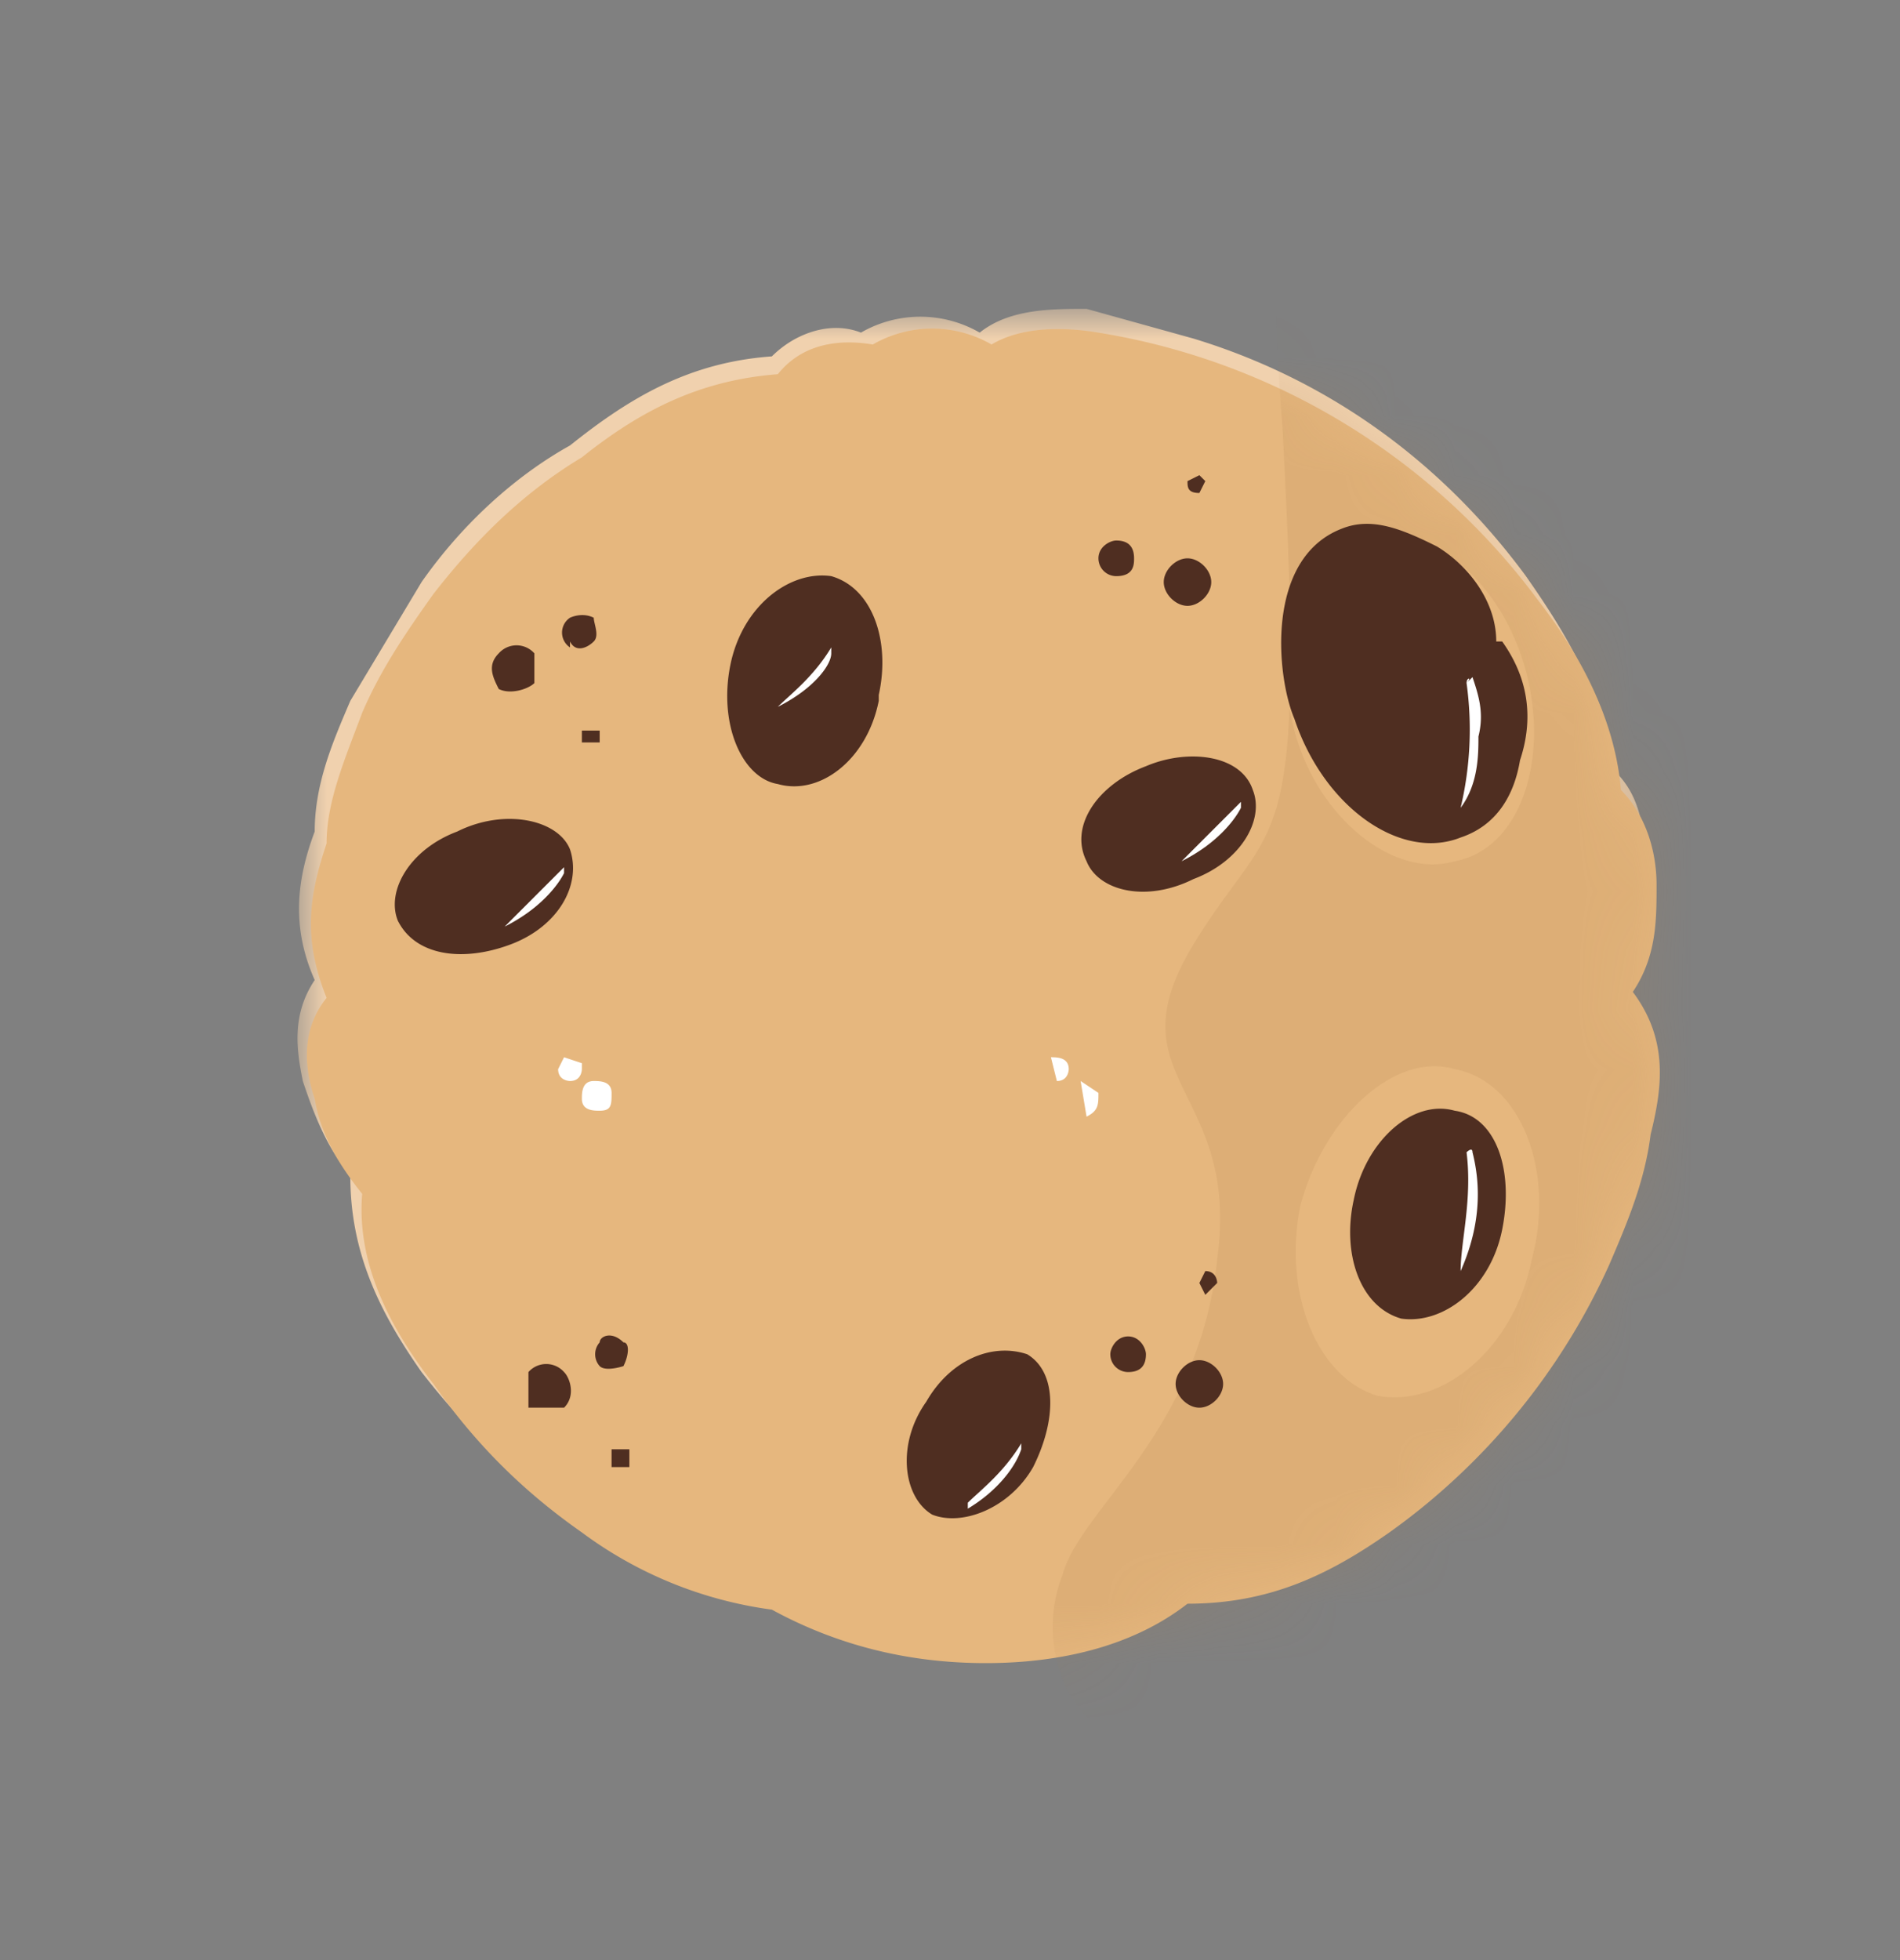 <svg xmlns="http://www.w3.org/2000/svg" xmlns:xlink="http://www.w3.org/1999/xlink" viewBox="0 0 32 33"><rect x="0" y="0" width="32" height="33" fill="#808080" stroke="none"/><defs><path id="a" d="M0 0h22.8v22.5H0z"/><path d="M11.6.3a2 2 0 00-1.9 0C9.1.2 8.5.3 8.1.8c-1.3 0-2.3.6-3.3 1.4-1 .6-1.8 1.4-2.5 2.3-.5.7-.9 1.3-1.2 2C.8 7.3.5 8 .6 8.7c-.4.9-.5 1.7-.1 2.5-.4.6-.4 1.2-.2 1.8.1.6.4 1.1.8 1.6 0 1.3.5 2.3 1.2 3.2.7 1 1.5 1.8 2.5 2.5A7 7 0 008 21.6c1.1.6 2.3.8 3.6.8 1.3 0 2.5-.2 3.4-.9 1.4 0 2.5-.5 3.4-1.2a11 11 0 004.4-6.7c.2-.8.3-1.6-.3-2.4.3-.6.4-1.2.4-1.8 0-.6-.2-1.2-.6-1.6a6.5 6.5 0 00-1.4-3.3A11.5 11.5 0 0012.7 0c-.3 0-.7.1-1 .3" id="c"/></defs><g fill="none" fill-rule="evenodd"><g transform="translate(5 5.2)"><mask id="b" fill="#fff"><use xlink:href="#a"/></mask><path d="M22.3 11.3c.6.8.6 1.6.4 2.4-.2.7-.4 1.5-.8 2.2a11.2 11.2 0 01-3.7 4.4c-1 .7-2 1.2-3.4 1.3-.9.7-2.1.9-3.4.9-1.2 0-2.5-.2-3.6-.8a6.9 6.9 0 01-3.2-1.4c-1-.7-1.8-1.5-2.5-2.4-.7-1-1.2-2-1.2-3.3-.4-.5-.6-1-.8-1.6-.1-.5-.2-1.1.2-1.7-.4-.9-.3-1.7 0-2.5 0-.8.3-1.5.6-2.2l1.2-2c.7-1 1.6-1.8 2.5-2.3 1-.8 2-1.4 3.4-1.5.4-.4 1-.6 1.5-.4a2 2 0 012 0C12 0 12.7 0 13.3 0l1.8.5c2.3.7 4.2 2.1 5.6 4 .7 1 1.3 2 1.4 3.2.5.4.6 1 .6 1.6 0 .6 0 1.2-.4 1.9" fill="#F0D1AE" mask="url(#b)"/></g><path d="M27.5 16.7c.6.8.5 1.6.3 2.4-.1.8-.4 1.5-.7 2.2a11.2 11.2 0 01-3.7 4.5c-1 .7-2 1.2-3.4 1.2-.9.7-2.1 1-3.4 1-1.3 0-2.5-.3-3.6-.9a6.9 6.9 0 01-3.2-1.3c-1-.7-1.8-1.5-2.5-2.5-.7-.9-1.3-2-1.2-3.2-.4-.5-.7-1-.8-1.6-.2-.6-.2-1.2.2-1.7-.4-1-.3-1.7 0-2.6 0-.7.3-1.4.6-2.2.3-.7.7-1.3 1.2-2 .7-.9 1.5-1.7 2.5-2.3 1-.8 2-1.3 3.3-1.4.4-.5 1-.6 1.6-.5a2 2 0 012 0c.5-.3 1.2-.3 1.8-.2a11.5 11.5 0 017.4 4.5c.7.9 1.3 2 1.4 3.2.4.4.6 1 .6 1.6 0 .6 0 1.2-.4 1.8" fill="#E6B77E"/><g transform="translate(5 5.5)"><mask id="d" fill="#fff"><use xlink:href="#c"/></mask><path d="M17.9-1.5S16-5.8 16.6 1.7c.4 7.5-.1 6.4-1.5 8.7-1.4 2.3.8 2.4.4 5.3-.3 2.9-2.3 4.2-2.6 5.3-.4 1-.2 2.6 1.7 3.2 2 .6 5 1.8 8.4 0 3.4-2 6.6-4.3 7.3-6.8.8-2.6 1.2-6 .1-8.5-1-2.3-3.5-6.8-3.5-6.8s-1.2-1-2.6-1.7C23-.3 18-1.5 18-1.5" fill="#AC804D" opacity=".4" mask="url(#d)"/></g><path d="M15.9 12c-.4 1.5-1.6 2.5-2.6 2.3-1.1-.3-1.7-1.7-1.3-3.2.3-1.5 1.5-2.6 2.6-2.3 1 .2 1.6 1.7 1.3 3.2M25.8 21.2c-.3 1.5-1.5 2.5-2.6 2.3-1-.3-1.6-1.7-1.3-3.2.4-1.5 1.6-2.6 2.6-2.3 1.1.2 1.7 1.7 1.3 3.2M25.7 11.3c.4 1.5-.1 3-1.2 3.2-1 .3-2.3-.7-2.7-2.2-.4-1.5.2-3 1.3-3.2 1-.3 2.2.7 2.6 2.2M9.1 16.3c-1 .2-1.8-.2-2-.8-.1-.7.6-1.4 1.5-1.6 1-.2 1.8.2 2 .9.1.6-.5 1.3-1.5 1.5M16.3 24.7c-1 .2-1.9-.2-2-.8-.1-.7.5-1.4 1.5-1.6 1-.1 1.8.2 2 .9 0 .6-.6 1.3-1.5 1.5M19.3 16c-1 .1-1.8-.2-2-.9-.1-.6.5-1.3 1.5-1.5 1-.2 1.8.2 2 .8.1.7-.6 1.3-1.5 1.5" fill="#E6B77E"/><path d="M25.3 10.8c.5.7.5 1.4.3 2-.1.6-.4 1.1-1 1.3-1 .4-2.3-.5-2.8-2-.3-.7-.5-2.7.8-3.2.5-.2 1 0 1.6.3.5.3 1 .9 1 1.6M14.8 11.8c-.2 1-1 1.6-1.7 1.4-.6-.1-1-1-.8-2 .2-1 1-1.6 1.7-1.5.7.2 1 1.1.8 2M25.3 20.7c-.2 1-1 1.6-1.7 1.5-.7-.2-1-1.1-.8-2 .2-1 1-1.7 1.7-1.5.7.1 1 1 .8 2M20.1 14.8c-.8.4-1.6.2-1.8-.3-.3-.6.2-1.3 1-1.6.7-.3 1.6-.2 1.8.4.2.5-.2 1.2-1 1.5M8.6 15.9c-.8.3-1.6.2-1.9-.4-.2-.5.2-1.2 1-1.5.8-.4 1.7-.2 1.9.3.2.6-.2 1.3-1 1.6M17.4 24.7c-.4.7-1.2 1-1.7.8-.5-.3-.6-1.2-.1-1.9.4-.7 1.1-1 1.7-.8.5.3.5 1.1.1 1.9M19.3 22.8c0 .2-.1.3-.3.3a.3.3 0 01-.3-.3c0-.1.1-.3.3-.3.2 0 .3.2.3.3" fill="#4F2E21"/><path d="M9.7 12.3a.1.1 0 01-.3 0 .1.1 0 01.3 0" fill="#E6B77E"/><path d="M20.6 23.3c0-.2-.2-.4-.4-.4s-.4.2-.4.4.2.4.4.4.4-.2.4-.4M20.5 21.6s0-.2-.2-.2l-.1.2.1.2.2-.2M19.1 9.4c0 .1 0 .3-.3.3a.3.3 0 01-.3-.3c0-.2.2-.3.3-.3.2 0 .3.1.3.3M20.4 9.8c0-.2-.2-.4-.4-.4s-.4.2-.4.4.2.4.4.4.4-.2.4-.4M20.3 8.1l-.1-.1-.2.1c0 .1 0 .2.2.2l.1-.2M9.6 10.9a.3.3 0 010-.5s.2-.1.4 0c0 .1.1.3 0 .4-.1.1-.3.2-.4 0M8.4 11.6c.2.1.5 0 .6-.1V11a.4.4 0 00-.6 0c-.2.2-.1.4 0 .6M9.8 12.5h.3v-.2h-.3v.2M10.1 23a.3.3 0 010-.4c0-.1.2-.2.4 0 .1 0 .1.2 0 .4 0 0-.3.1-.4 0M9 23.7h.5c.2-.2.1-.5 0-.6a.4.4 0 00-.6 0v.6M10.4 24.7h.2v-.3h-.3v.3" fill="#4F2E21"/><path d="M24.8 19.4c.1.4.2 1.1-.2 2 0 0-.1 0 0 0 0-.5.2-1.2.1-2 0 0 .1-.1.1 0M24.8 11.4c.1.3.2.6.1 1 0 .3 0 .8-.3 1.2 0 0-.1 0 0 0a5.7 5.7 0 00.1-2.1c0-.1.1-.1 0 0M20.9 13.6c-.1.2-.4.6-1 .9l1-1M14 11c0 .2-.3.6-.9.9.2-.2.6-.5.9-1M17.2 24.4c-.1.3-.4.7-.9 1v-.1c.2-.2.6-.5.9-1v.1M9.5 14.7c-.1.2-.4.6-1 .9l1-1M9.8 18s0 .2-.2.2c0 0-.2 0-.2-.2l.1-.2.3.1M10.3 18.4c0 .2 0 .3-.2.3-.1 0-.3 0-.3-.2 0-.1 0-.3.2-.3.1 0 .3 0 .3.2M17.7 17.8c.1 0 .3 0 .3.2 0 0 0 .2-.2.2M18.2 18.2l.3.2c0 .2 0 .3-.2.4" fill="#FFF"/></g></svg>
